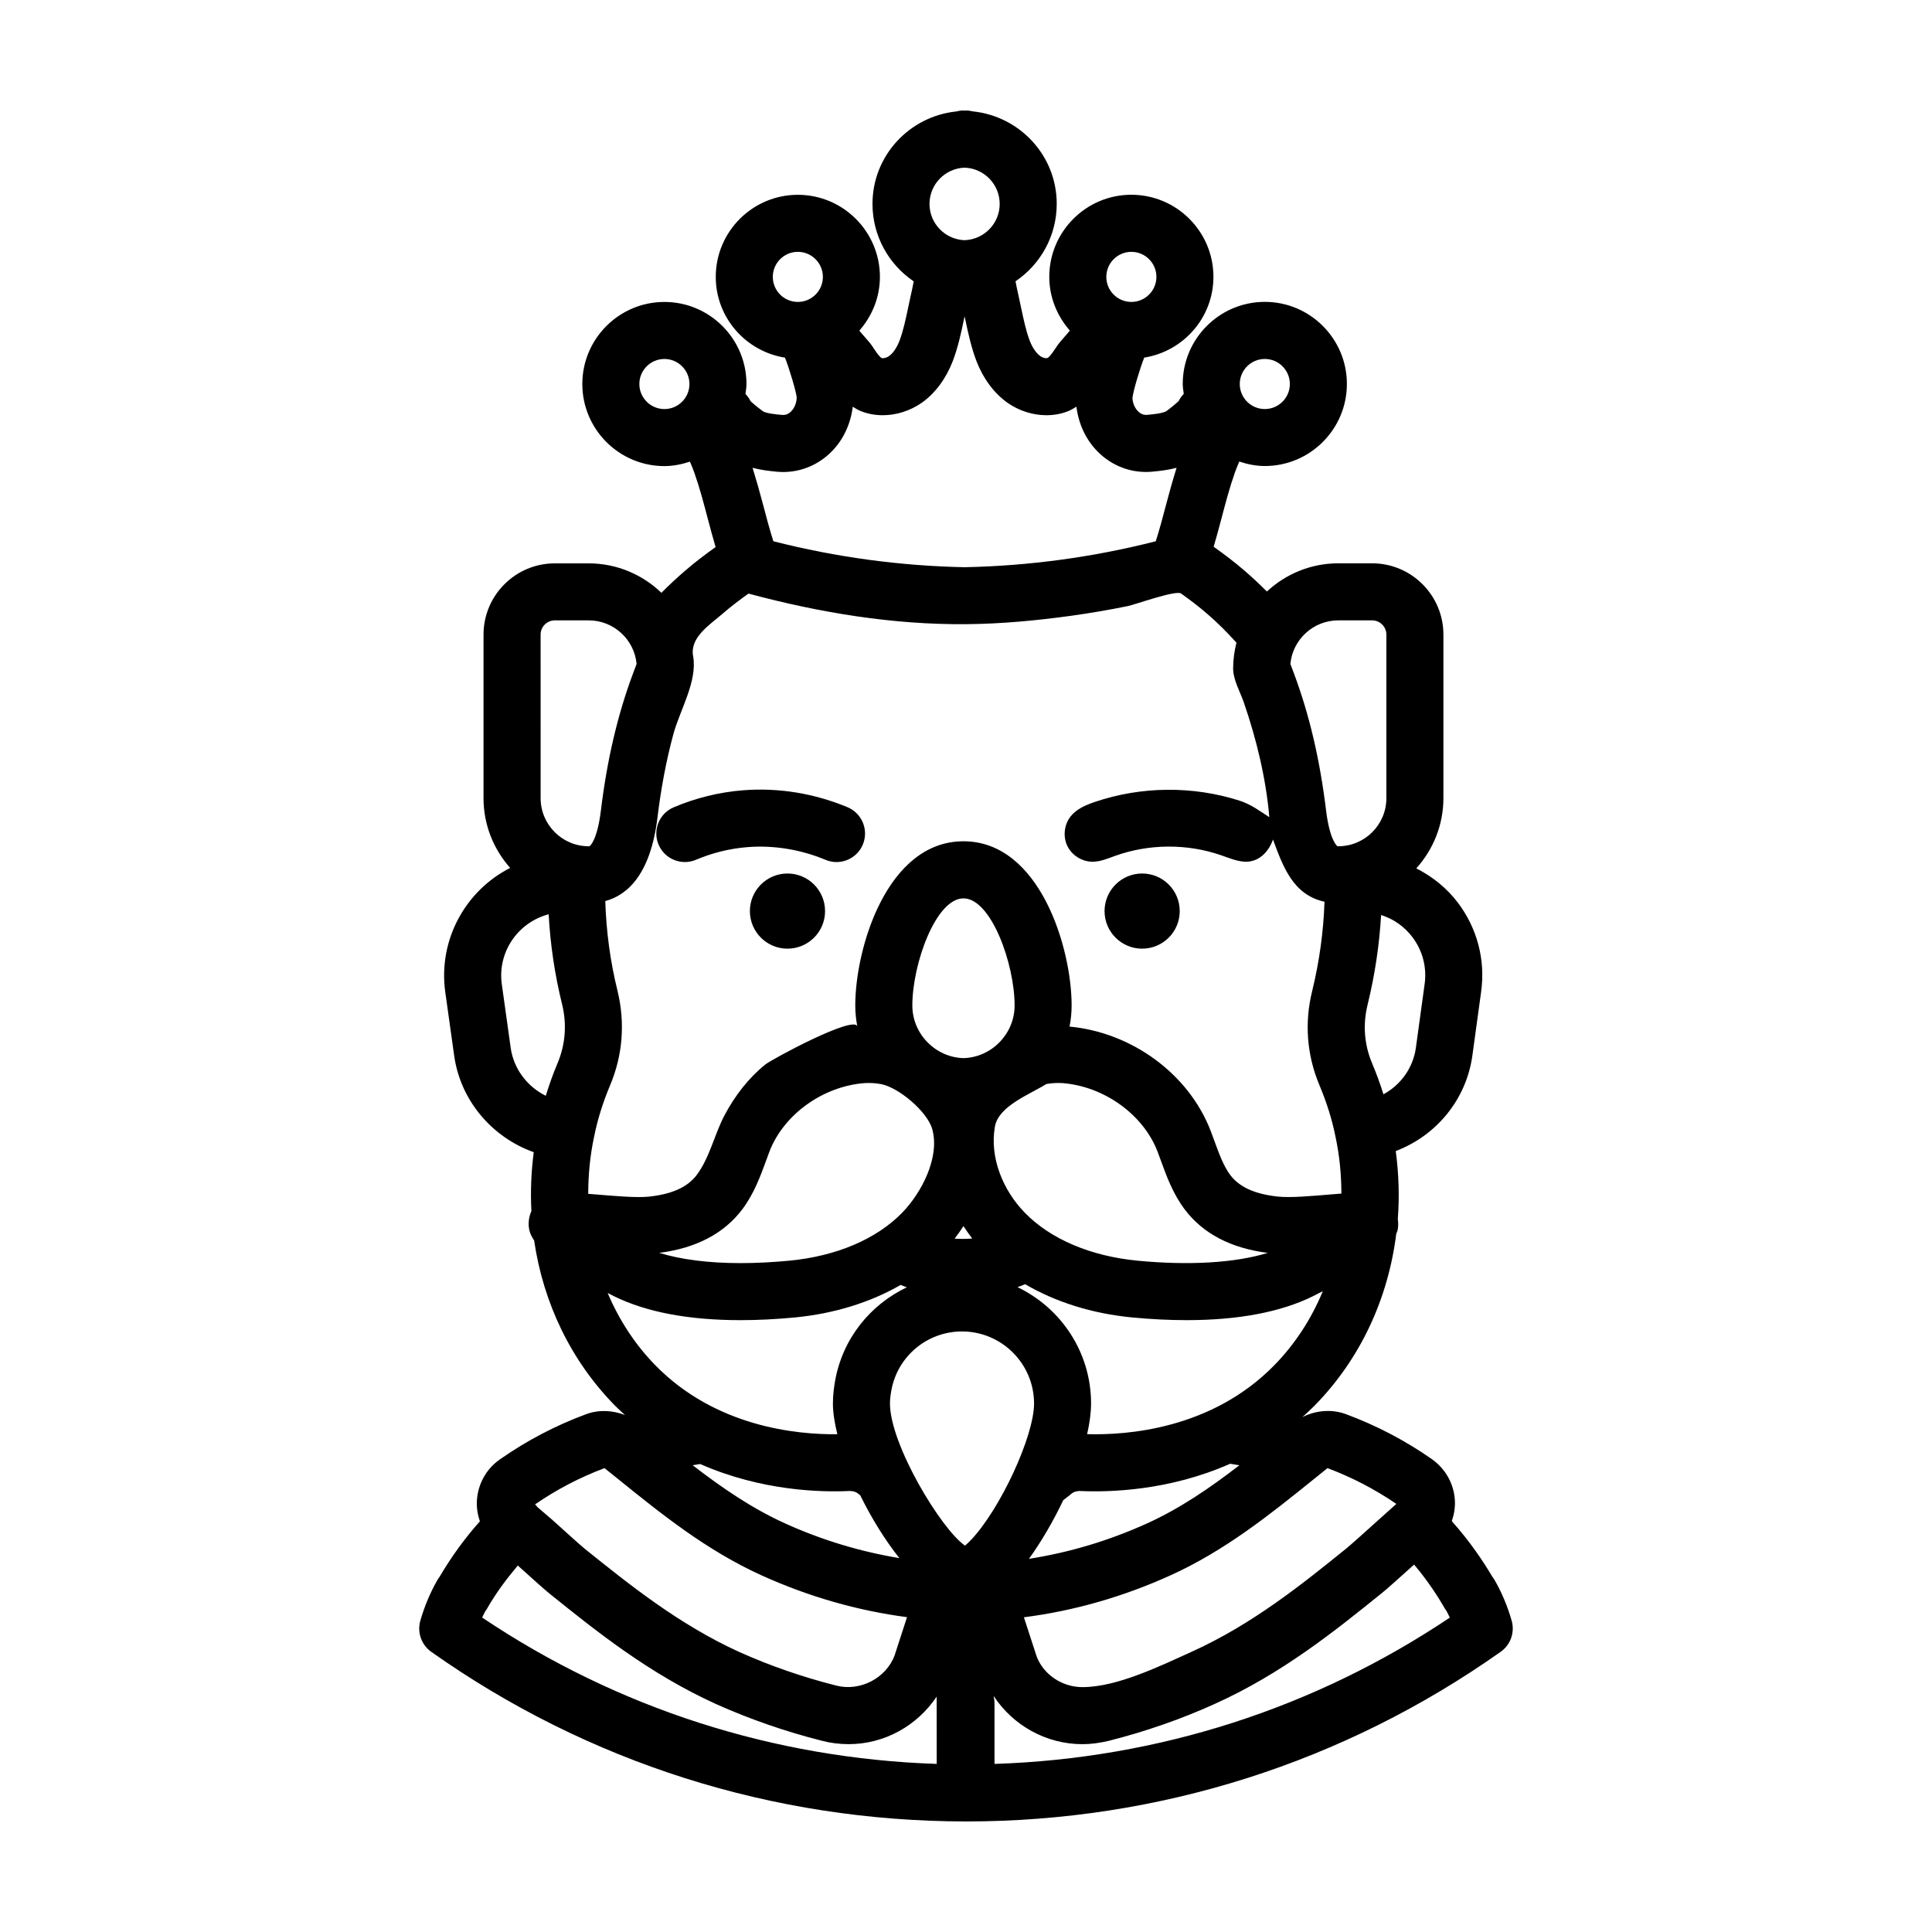<?xml version="1.0" encoding="UTF-8"?>
<!-- Uploaded to: SVG Repo, www.svgrepo.com, Generator: SVG Repo Mixer Tools -->
<svg fill="#000000" width="800px" height="800px" version="1.1" viewBox="144 144 512 512" xmlns="http://www.w3.org/2000/svg">
 <g>
  <path d="m540.05 562.68c-0.176-0.312-0.379-0.605-0.594-0.875-2.316-3.91-5.769-9.145-10.715-14.688 0.594-1.738 0.922-3.57 0.82-5.465-0.242-4.367-2.414-8.328-6.09-10.957-7.07-4.949-14.75-8.961-22.824-11.945-3.723-1.375-7.941-0.996-11.496 0.789 1.113-0.996 2.215-2.004 3.293-3.102 12.051-12.293 19.441-28.277 21.574-45.465 0.121-0.316 0.293-0.645 0.359-0.953 0.215-0.996 0.195-2 0.055-2.973 0.453-5.914 0.266-11.949-0.543-18.008 10.707-4.07 18.676-13.566 20.305-25.297l2.312-16.859c1.184-8.43-0.996-16.828-6.141-23.645-2.969-3.93-6.777-6.941-11.035-9.113 4.453-4.941 7.188-11.457 7.188-18.609v-43.348c0-10.41-8.469-18.883-18.883-18.883h-8.977c-7.309 0-13.949 2.852-18.922 7.473-1.898-1.91-3.898-3.785-6.055-5.633-2.574-2.215-5.285-4.266-8.047-6.227 0.734-2.516 1.41-4.992 2.047-7.418 1.109-4.223 2.156-8.207 3.586-12.273 0.348-0.988 0.746-1.953 1.16-2.891 2.141 0.707 4.387 1.184 6.762 1.184 11.992 0 21.75-9.758 21.75-21.75 0-11.992-9.758-21.75-21.75-21.75-11.992 0-21.75 9.758-21.75 21.75 0 0.898 0.16 1.754 0.266 2.625-0.543 0.586-1.023 1.219-1.352 1.926-0.945 0.871-2.578 2.191-3.18 2.613-0.977 0.645-3.699 0.898-5.16 1.027-0.312 0.02-1.27 0.117-2.277-0.805-0.996-0.91-1.613-2.387-1.617-3.691 0.137-1.688 2.039-8.004 3.109-10.676 10.367-1.652 18.344-10.578 18.344-21.406 0-11.992-9.758-21.75-21.75-21.75-11.992 0-21.75 9.758-21.75 21.75 0 5.473 2.102 10.418 5.453 14.246-0.551 0.676-1.055 1.25-1.496 1.742-0.918 1.023-1.578 1.828-2.019 2.519-0.449 0.684-1.809 2.769-2.453 3.023-0.258 0.102-1.113 0.004-1.84-0.504-1.129-0.805-2.109-2.242-2.828-4.098-0.988-2.609-1.633-5.652-2.312-8.879l-0.574-2.684c-0.312-1.34-0.598-2.734-0.883-4.18 6.59-4.453 10.926-11.992 10.926-20.523 0-12.777-9.77-23.207-22.207-24.504-0.598-0.137-1.215-0.242-1.863-0.242-0.121 0-0.227 0.035-0.348 0.035-0.113 0-0.227-0.035-0.34-0.035-0.645 0-1.266 0.105-1.859 0.258-12.438 1.301-22.207 11.723-22.207 24.504 0 8.535 4.344 16.07 10.926 20.523-0.281 1.461-0.578 2.875-0.898 4.258l-0.551 2.57c-0.684 3.238-1.328 6.297-2.301 8.863-0.734 1.91-1.723 3.344-2.793 4.106-0.785 0.555-1.641 0.645-1.941 0.527-0.609-0.23-1.965-2.316-2.387-2.969-0.469-0.727-1.129-1.531-2.047-2.555-0.441-0.492-0.945-1.066-1.496-1.742 3.352-3.828 5.453-8.777 5.453-14.246 0-11.992-9.758-21.75-21.75-21.75s-21.75 9.758-21.75 21.75c0 10.828 7.977 19.754 18.344 21.406 1.074 2.676 2.973 8.977 3.102 10.516 0 1.465-0.613 2.941-1.605 3.856-1.012 0.922-1.969 0.828-2.281 0.805-1.461-0.133-4.18-0.383-5.078-0.973-0.66-0.469-2.309-1.789-3.258-2.664-0.328-0.707-0.801-1.34-1.352-1.926 0.105-0.871 0.266-1.727 0.266-2.625 0-11.992-9.758-21.75-21.75-21.75-11.992 0-21.75 9.758-21.75 21.75 0 11.992 9.758 21.75 21.75 21.75 2.371 0 4.621-0.48 6.762-1.184 0.414 0.938 0.812 1.91 1.16 2.891 1.43 4.066 2.481 8.051 3.586 12.273 0.641 2.438 1.32 4.938 2.062 7.477-2.731 1.941-5.406 3.965-7.941 6.152-2.289 1.965-4.418 3.945-6.414 5.969-5.012-4.816-11.801-7.801-19.281-7.801h-8.984c-10.41 0-18.883 8.469-18.883 18.883v43.348c0 7.094 2.684 13.551 7.062 18.477-11.82 6-19.129 19.051-17.199 32.914l2.359 16.848c1.668 11.926 10.082 21.66 21.086 25.574-0.684 5.246-0.887 10.465-0.621 15.609-0.699 1.57-0.922 3.336-0.543 5.082 0.188 0.867 0.66 1.785 1.273 2.719 2.41 16.531 9.73 31.832 21.363 43.695 0.883 0.902 1.797 1.715 2.707 2.551-3.285-1.285-6.984-1.449-10.273-0.23-8.066 2.977-15.742 6.992-22.898 12-3.594 2.519-5.809 6.504-6.074 10.918-0.117 1.898 0.211 3.742 0.789 5.492-3.988 4.473-7.562 9.387-10.66 14.664-0.207 0.266-0.398 0.551-0.57 0.852-1.906 3.305-3.481 7.047-4.555 10.832-0.871 3.082 0.293 6.383 2.906 8.23 41.52 29.352 90.449 44.902 141.71 44.949 51.066 0 100.06-15.547 141.7-44.965 2.621-1.848 3.785-5.148 2.906-8.23-1.066-3.785-2.641-7.527-4.551-10.832zm-26.004-20.133-4.07 3.656c-3.652 3.289-8.195 7.379-9.246 8.207-11.652 9.41-24.863 20.078-41.012 27.363-8.238 3.719-19.66 9.332-28.848 9.332-5.477 0-10.402-3.402-12.168-8.203l-3.356-10.305c13.27-1.703 26.285-5.422 38.793-11.09 14.555-6.59 26.496-16.211 38.043-25.523l3.621-2.918c6.426 2.414 12.547 5.59 18.242 9.48zm-184.5-10.57c16.141 7.113 31.953 7.523 39.641 7.148 0.637 0.02 1.551 0.102 2.324 0.781 0.145 0.133 0.316 0.242 0.469 0.371 2.91 5.941 6.5 11.773 10.359 16.641-10.316-1.719-20.449-4.746-30.238-9.18-8.906-4.031-16.773-9.461-24.547-15.441 0.676-0.117 1.332-0.219 1.992-0.32zm69.785-63.047c0.734 1.137 1.5 2.227 2.328 3.289-1.562 0.133-3.129 0.133-4.691 0.035 0.844-1.074 1.625-2.176 2.363-3.324zm16.223-3.582c-5.727-5.883-9.332-14.531-7.894-22.777 0.957-5.496 9.262-8.543 13.613-11.289 1.484-0.266 3.031-0.344 4.383-0.242 10.977 0.883 21.289 8.316 25.07 18.047l0.945 2.555c1.484 4.086 3.176 8.715 6.301 12.879 4.836 6.402 12.242 10.27 21.992 11.508-8.637 2.648-20.773 3.375-34.445 2.07-12.5-1.195-23.141-5.727-29.965-12.75zm-16.223-40.93c-7.488-0.223-13.551-6.457-13.551-13.965 0-10.949 6.203-28.375 13.551-28.375 7.352 0 13.551 17.426 13.551 28.375 0.008 7.508-6.059 13.746-13.551 13.965zm-21.938 6.863c4.672 0.828 12.363 7.266 13.664 11.961 2.082 7.508-2.891 16.918-7.945 22.113-6.82 7.019-17.461 11.547-29.961 12.742-4.484 0.422-8.832 0.641-12.922 0.641-8.398 0-15.719-0.934-21.527-2.715 9.766-1.246 17.156-5.113 22-11.523 3.113-4.141 4.801-8.762 6.289-12.836l0.941-2.543c3.785-9.766 14.098-17.195 25.055-18.078 1.434-0.105 2.918-0.023 4.406 0.238zm21.547 65.566c10.523 0 19.094 8.566 19.094 19.094 0 8.652-8.922 27.941-16.715 36.168-0.664 0.691-1.188 1.168-1.582 1.496-6.277-4.289-19.887-26.766-19.887-37.664 0-0.945 0.105-1.984 0.359-3.426 1.621-9.078 9.5-15.668 18.73-15.668zm26.848 44.699c0.539-0.43 1.168-0.875 1.637-1.266 0.051-0.039 0.367-0.309 0.418-0.352 0.789-0.699 1.734-0.77 2.238-0.805 7.82 0.371 23.723-0.031 39.918-7.215 0.715 0.105 1.516 0.238 2.449 0.402-7.773 5.977-15.637 11.406-24.539 15.438-10.105 4.578-20.574 7.688-31.23 9.359 3.203-4.426 6.394-9.867 9.109-15.562zm55.867-35.695c-16.645 16.977-39.195 18.516-49.555 18.211 0.66-2.922 1.043-5.684 1.043-8.125 0-13.586-7.984-25.316-19.488-30.828 0.691-0.227 1.352-0.52 2.019-0.781 8.062 4.719 17.754 7.793 28.41 8.812 4.957 0.473 9.785 0.711 14.355 0.711 13.68 0 24.938-2.125 33.457-6.316 0.941-0.465 1.777-0.906 2.66-1.359-3.008 7.305-7.332 13.996-12.902 19.676zm39.883-101.04-2.316 16.863c-0.746 5.367-4.035 9.84-8.594 12.328-0.855-2.754-1.867-5.516-3.027-8.266-2.07-4.918-2.473-10.262-1.164-15.523 1.961-8.062 3.117-15.91 3.566-23.73 3.281 1.047 6.172 3.043 8.297 5.859 2.711 3.594 3.863 8.012 3.238 12.469zm-22.879-96.406h8.977c2.082 0 3.769 1.688 3.769 3.769v43.348c0 7.027-5.719 12.746-12.746 12.746l-0.242-0.02c-0.02-0.012-2.004-1.402-2.988-9.438-1.648-13.523-4.434-25.418-8.531-36.375l-0.934-2.492c0.613-6.465 6.074-11.539 12.695-11.539zm-19.473-69.277c3.664 0 6.637 2.977 6.637 6.637 0 3.656-2.977 6.637-6.637 6.637-3.656 0-6.637-2.977-6.637-6.637 0-3.66 2.981-6.637 6.637-6.637zm-35.363-28.387c3.664 0 6.637 2.977 6.637 6.637 0 3.656-2.977 6.637-6.637 6.637-3.656 0-6.637-2.977-6.637-6.637 0.004-3.656 2.981-6.637 6.637-6.637zm-44.195-22.312c5.16 0.188 9.301 4.41 9.301 9.613 0 5.199-4.144 9.422-9.301 9.613-5.16-0.188-9.301-4.41-9.301-9.613 0.004-5.203 4.148-9.426 9.301-9.613zm-50.828 28.949c0-3.664 2.977-6.637 6.637-6.637 3.656 0 6.637 2.977 6.637 6.637 0 3.656-2.977 6.637-6.637 6.637s-6.637-2.981-6.637-6.637zm1.07 51.629c0.562 0.051 1.125 0.082 1.676 0.082 4.5 0 8.77-1.668 12.176-4.781 3.543-3.238 5.684-7.715 6.266-12.52 0.707 0.418 1.371 0.867 2.188 1.184 1.824 0.715 3.777 1.066 5.773 1.066 3.582 0 7.262-1.145 10.41-3.356 3.516-2.519 6.332-6.316 8.156-11.035 1.402-3.707 2.203-7.488 2.969-11.141l0.145-0.68 0.156 0.719c0.77 3.637 1.566 7.402 2.984 11.148 1.805 4.656 4.613 8.449 8.191 11.02 3.113 2.188 6.781 3.324 10.352 3.324 1.977 0 3.926-0.348 5.727-1.059 0.836-0.324 1.512-0.781 2.227-1.203 0.586 4.805 2.727 9.285 6.266 12.52 3.406 3.113 7.68 4.781 12.176 4.781 0.555 0 1.117-0.023 1.676-0.082 2.109-0.191 4.281-0.457 6.422-1.02-1.023 3.293-1.93 6.531-2.754 9.664-0.887 3.359-1.727 6.578-2.762 9.801-16.605 4.238-33.625 6.535-50.668 6.879-17.043-0.344-34.062-2.641-50.668-6.879-1.031-3.223-1.875-6.438-2.762-9.801-0.82-3.129-1.734-6.367-2.754-9.664 2.156 0.574 4.32 0.84 6.434 1.031zm-36.434-23.238c0-3.664 2.977-6.637 6.637-6.637 3.656 0 6.637 2.977 6.637 6.637 0 3.656-2.977 6.637-6.637 6.637-3.656-0.004-6.637-2.981-6.637-6.637zm22.125 60.812c2.176-1.879 4.465-3.613 6.797-5.273 18.816 5.055 38.285 8.289 57.809 8.105 9.238-0.086 18.523-0.957 27.676-2.223 5.031-0.695 10.047-1.551 15.023-2.57 2.023-0.414 12.773-4.297 14.121-3.336 2.344 1.668 4.644 3.41 6.84 5.305 2.938 2.519 5.477 5.094 7.848 7.734-0.551 2.176-0.875 4.445-0.883 6.785-0.004 3.062 1.883 6.281 2.856 9.109 3.336 9.699 5.863 20.105 6.734 30.344-2.453-1.562-4.793-3.387-7.883-4.375-12.383-3.961-26.031-3.844-38.344 0.332-2.41 0.816-4.875 1.863-6.449 3.863-1.703 2.168-2.051 5.316-0.855 7.793 1.195 2.484 3.871 4.176 6.625 4.195 2.102 0.016 4.086-0.852 6.062-1.562 9.004-3.223 19.109-3.269 28.145-0.133 1.98 0.691 3.945 1.531 6.035 1.676 3.785 0.262 6.488-2.555 7.633-5.871 2.648 7.125 5.285 14.664 13.652 16.488-0.262 7.82-1.305 15.602-3.25 23.613-2.102 8.402-1.441 17.051 1.91 25 1.918 4.555 3.34 9.105 4.254 13.645 1.09 5.055 1.551 10.102 1.566 15.086-0.887 0.07-1.809 0.141-2.781 0.223-4.941 0.406-10.66 0.938-14.062 0.57-6.066-0.641-10.188-2.516-12.602-5.699-1.77-2.352-2.938-5.562-4.176-8.953l-1.043-2.816c-5.828-15.02-20.797-26.012-37.383-27.582 0.363-1.82 0.555-3.699 0.555-5.617 0-15.164-8.41-43.488-28.668-43.488-20.258 0-28.668 28.324-28.668 43.488 0 1.918 0.191 3.797 0.555 5.617-0.641-3.215-22.695 8.664-24.426 10.07-4.508 3.664-8.031 8.273-10.75 13.383-2.695 5.062-3.949 11.285-7.41 15.891-2.422 3.203-6.551 5.074-12.637 5.719-3.309 0.352-9.098-0.168-14.035-0.574-0.715-0.059-1.402-0.117-2.07-0.168 0.012-5.027 0.48-10.133 1.582-15.246 0.887-4.43 2.309-8.977 4.227-13.539 3.332-7.91 4.012-16.535 1.961-24.988-1.934-7.801-2.992-15.766-3.25-23.805 5.953-1.617 12.004-7.141 13.836-22.168 0.906-7.457 2.254-14.867 4.223-22.117 1.719-6.316 6.422-14.02 5.219-20.625-0.91-4.977 4.371-8.27 7.883-11.305zm-48.297 5.594c0-2.074 1.688-3.769 3.769-3.769h8.984c6.621 0 12.078 5.074 12.691 11.539l-0.938 2.492c-4.098 10.953-6.883 22.852-8.531 36.375-0.977 8.035-2.969 9.426-2.977 9.438 0 0-0.07 0.02-0.246 0.02-7.027 0-12.746-5.719-12.746-12.746l-0.004-43.348zm-7.93 109.49-2.352-16.844c-1.188-8.531 4.297-16.398 12.418-18.523 0.441 8.055 1.629 16.07 3.578 23.922 1.273 5.246 0.855 10.609-1.211 15.516-1.219 2.891-2.246 5.785-3.129 8.66-4.891-2.414-8.52-7.117-9.305-12.73zm25.703 64.992c0.586 0.293 1.109 0.578 1.719 0.875 8.523 4.195 19.785 6.324 33.469 6.324 4.57 0 9.395-0.238 14.359-0.711 10.516-1.008 20.098-4.012 28.098-8.625 0.551 0.207 1.078 0.449 1.637 0.629-9.688 4.609-17.004 13.566-19.004 24.754-0.273 1.582-0.586 3.699-0.586 6.035 0 2.363 0.438 5.152 1.176 8.152-10.758 0.117-32.203-1.93-48.195-18.238-5.441-5.555-9.668-12.082-12.672-19.195zm-0.836 46.414 3.613 2.906c11.547 9.316 23.488 18.941 38.047 25.531 12.414 5.617 25.328 9.324 38.508 11.059l-3.273 10.078c-2.242 6.121-9.238 9.699-15.531 8.039-8.828-2.231-17.441-5.215-25.566-8.852-16.027-7.281-29.191-17.871-41.121-27.461-0.883-0.711-5.129-4.535-8.535-7.613l-4.016-3.445c-0.109-0.133-0.152-0.297-0.277-0.422-0.086-0.086-0.195-0.109-0.289-0.195 5.746-3.957 11.941-7.191 18.441-9.625zm-31.609 37.953c0.188-0.242 0.352-0.504 0.508-0.77 2.348-4.109 5.141-7.836 8.121-11.371 4.316 3.894 7.141 6.418 8.496 7.512 12.309 9.898 26.262 21.125 44.066 29.211 8.961 4.012 18.41 7.285 27.996 9.707 2.273 0.598 4.664 0.906 7.113 0.906 9.477 0 18.141-4.848 23.328-12.594l0.016 17.828c-43.246-1.43-84.637-14.746-120.46-38.785 0.254-0.559 0.531-1.105 0.816-1.645zm134.96 40.434v-16.086c0-0.586-0.07-1.152-0.203-1.691v-0.191c5.117 7.773 13.895 12.734 23.512 12.734 2.18 0 4.422-0.281 6.977-0.887 9.77-2.469 19.23-5.762 28.102-9.789 17.906-8.082 31.91-19.398 44.246-29.352 1.145-0.902 4.074-3.523 8.566-7.562 3.762 4.457 6.398 8.629 8.172 11.68 0.141 0.246 0.301 0.484 0.469 0.711 0.289 0.535 0.562 1.09 0.828 1.652-35.887 24.051-77.293 37.367-120.67 38.781z"/>
  <path d="m318.53 367.84c1.629 3.844 6.066 5.629 9.906 4.012 4.383-1.855 8.977-2.984 13.664-3.356 6.941-0.543 14.09 0.621 20.668 3.367 0.953 0.398 1.941 0.59 2.918 0.59 2.953 0 5.762-1.742 6.973-4.641 1.613-3.848-0.207-8.277-4.055-9.891-8.781-3.672-18.348-5.231-27.688-4.488-6.309 0.5-12.488 2.012-18.367 4.504-3.848 1.625-5.644 6.059-4.019 9.902z"/>
  <path d="m362.65 385.45c0 5.5-4.461 9.957-9.961 9.957s-9.961-4.457-9.961-9.957c0-5.504 4.461-9.961 9.961-9.961s9.961 4.457 9.961 9.961"/>
  <path d="m456.64 385.45c0 5.5-4.461 9.957-9.961 9.957s-9.961-4.457-9.961-9.957c0-5.504 4.461-9.961 9.961-9.961s9.961 4.457 9.961 9.961"/>
 </g>
</svg>